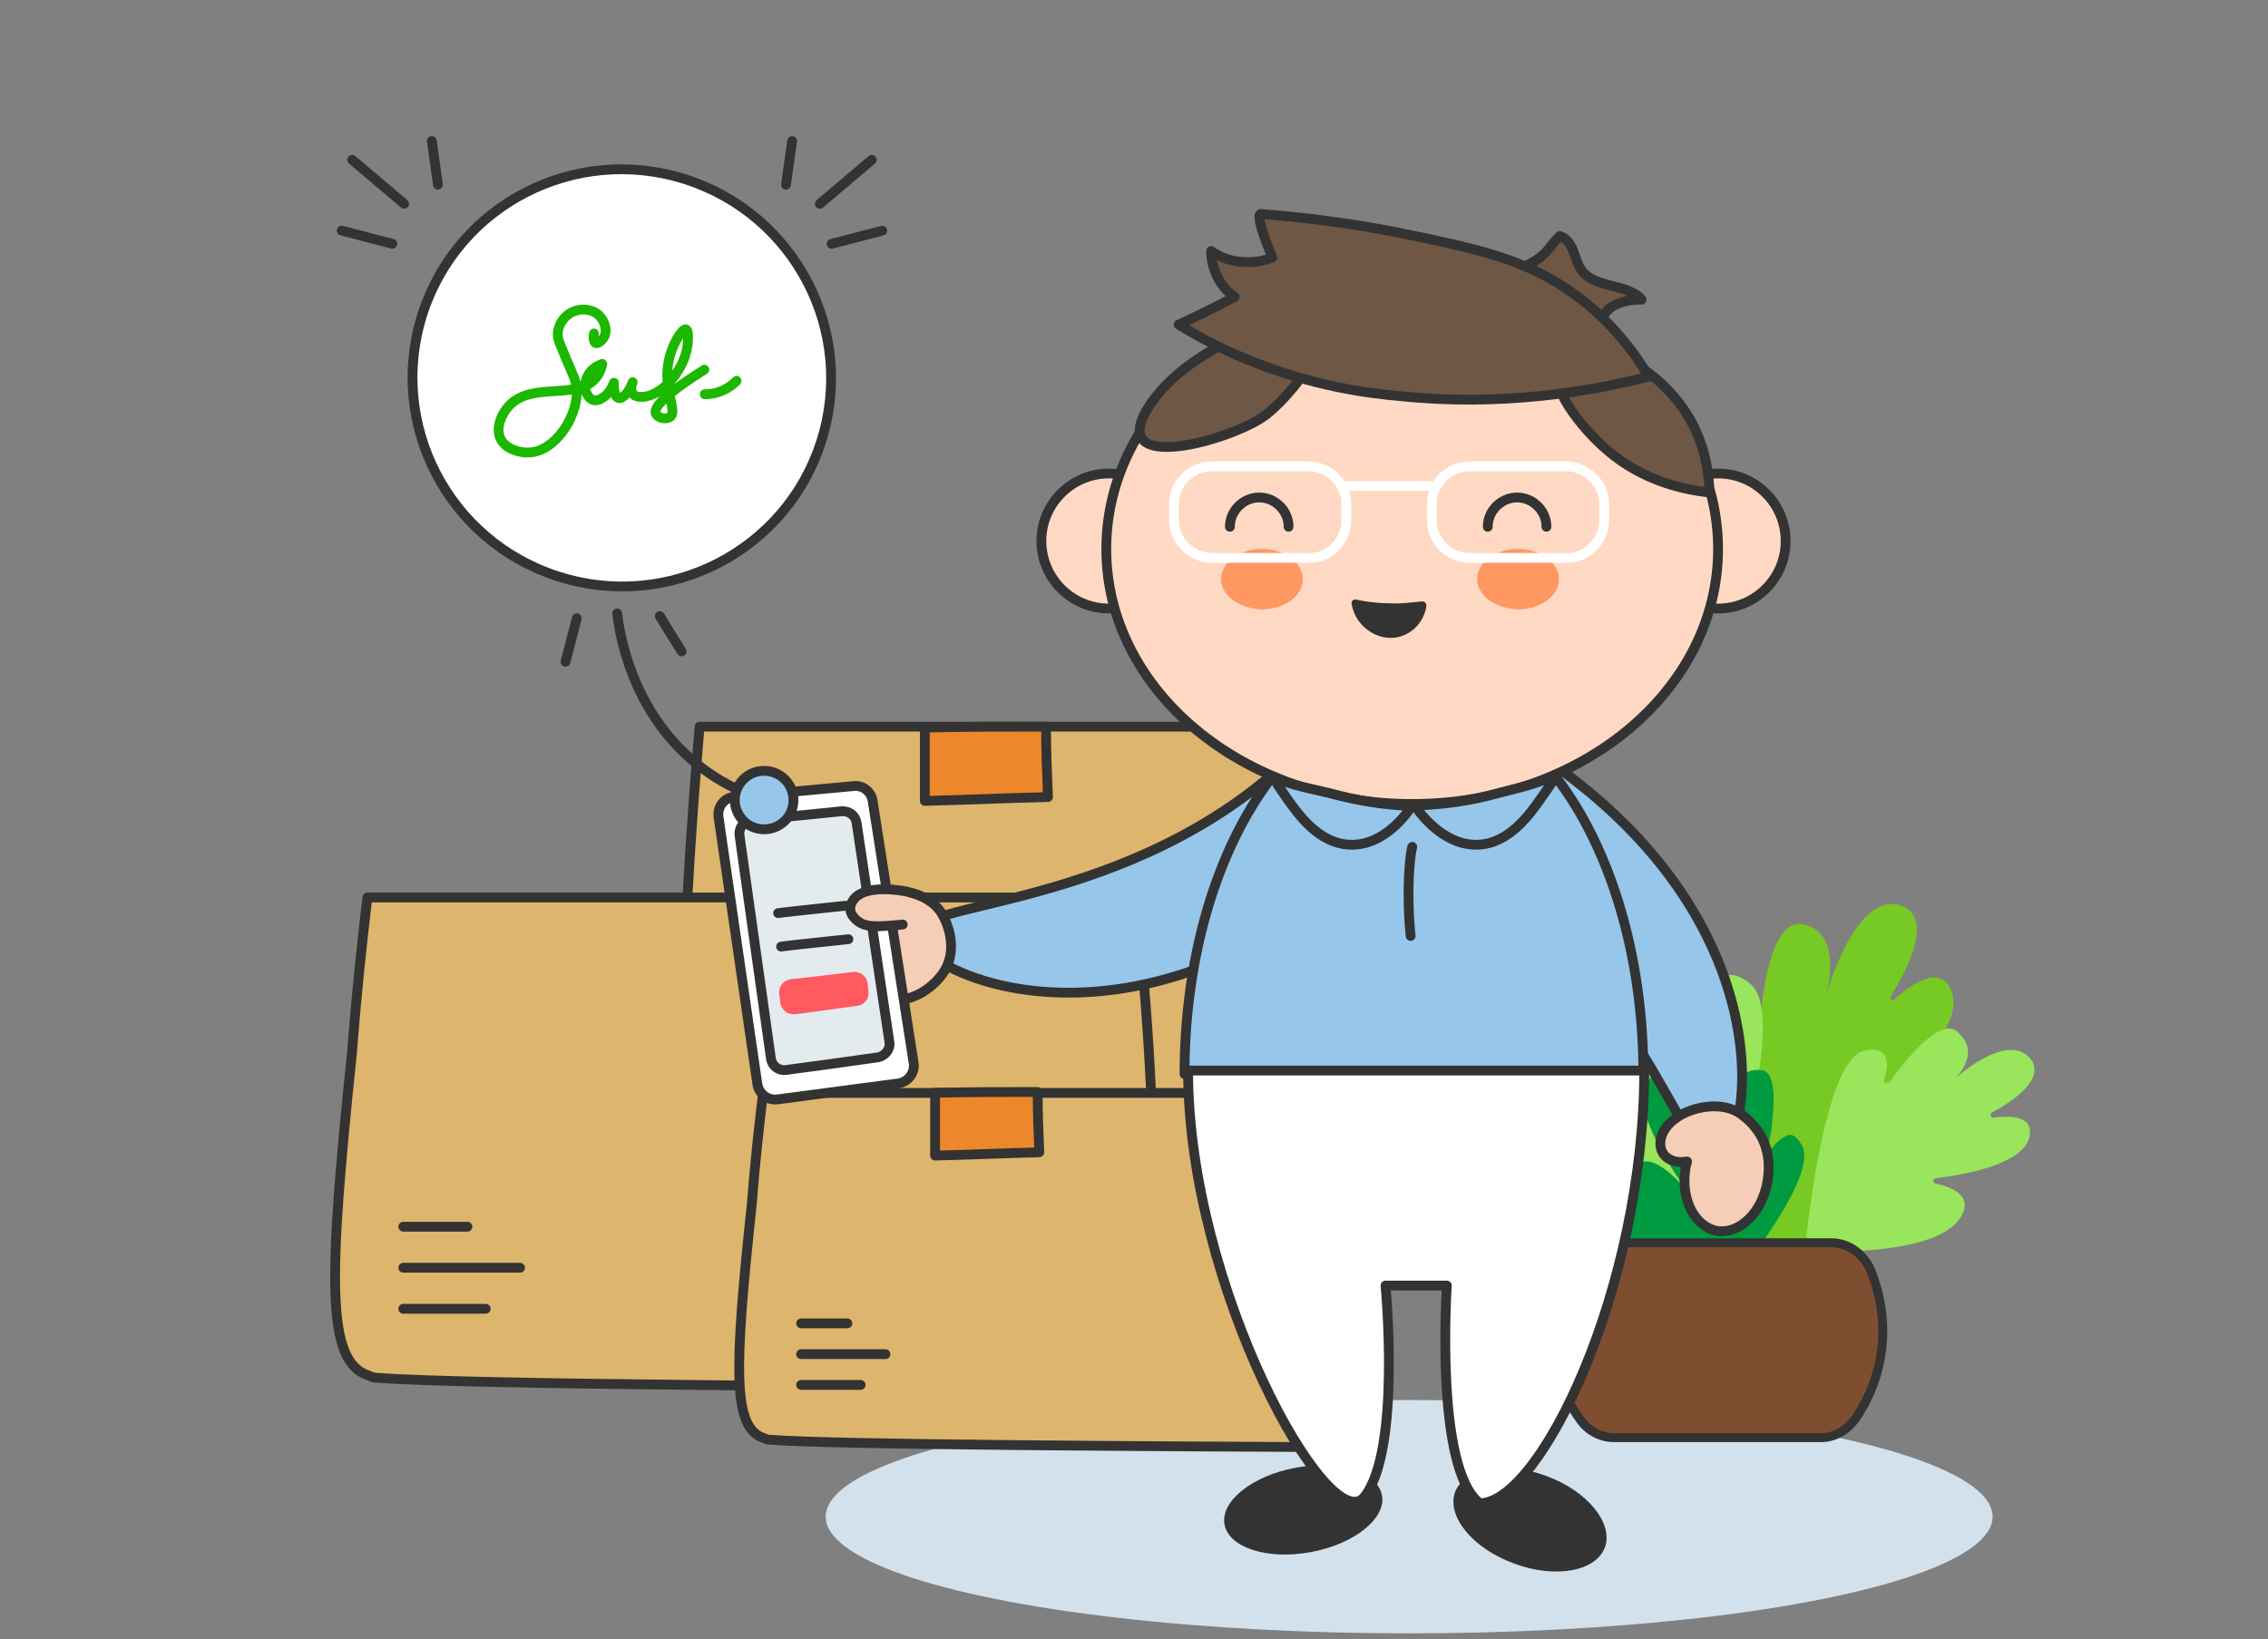 <?xml version="1.0" encoding="UTF-8"?>
<svg xmlns="http://www.w3.org/2000/svg" width="379" height="274" viewBox="0 0 379 274" fill="none">
  <rect x="0" y="0" width="379" height="274" fill="#808080" stroke="none"/>
  <g clip-path="url(#clip0_25650_11894)">
    <ellipse cx="235.48" cy="253.5" rx="97.5" ry="19.5" fill="#D3E1EC"></ellipse>
    <path d="M297.245 212.557C297.025 212.557 296.805 212.557 296.805 212.337C295.045 208.376 279.424 174.703 285.804 168.54C290.204 164.359 292.185 168.98 293.065 172.722C293.065 173.162 293.725 173.162 293.945 172.722C294.385 166.119 295.925 153.574 301.205 154.455C308.246 155.775 305.166 166.339 305.166 166.339C305.166 166.339 310.006 148.732 317.707 151.373C323.207 153.354 318.807 161.938 315.946 166.559C315.726 167 316.166 167.44 316.606 167C319.687 164.138 324.967 160.837 326.287 166.339C327.827 172.282 317.926 180.645 312.206 184.826C311.766 185.047 312.206 185.707 312.646 185.487C316.826 183.726 322.327 182.626 322.327 188.568C321.667 199.132 300.325 211.017 297.245 212.557Z" fill="#77C923"></path>
    <path d="M284.045 207.715C284.045 207.715 274.364 170.081 265.563 169.64C256.763 168.98 264.903 180.204 264.903 180.204C264.903 180.204 250.602 163.698 246.202 168.98C242.022 174.262 250.602 179.764 250.602 179.764C250.602 179.764 236.521 170.301 232.561 176.683C228.601 183.286 246.202 187.467 246.202 187.467C246.202 187.467 232.121 185.707 235.641 192.749C239.161 199.792 261.163 197.151 261.163 197.151C261.163 197.151 246.202 199.792 251.922 206.175C258.523 213.657 284.045 207.715 284.045 207.715Z" fill="#009B40"></path>
    <path d="M285.805 209.697C285.805 209.697 299.886 170.082 292.405 164.36C284.925 158.417 285.365 173.383 285.365 173.383C285.365 173.383 282.505 149.834 275.464 152.035C268.424 154.016 272.824 164.36 272.824 164.36C272.824 164.36 266.004 147.193 258.523 150.714C251.042 154.236 264.243 168.541 264.243 168.541C264.243 168.541 252.803 158.417 251.483 166.781C250.382 175.144 271.724 186.148 271.724 186.148C271.724 186.148 256.763 179.325 257.863 188.569C259.403 199.573 285.805 209.697 285.805 209.697Z" fill="#99E55B"></path>
    <path d="M302.085 209.037C301.865 209.037 301.645 208.817 301.645 208.597C302.085 204.636 304.945 177.125 311.545 175.584C315.726 174.704 315.726 177.785 314.846 180.426C314.626 180.866 315.286 181.307 315.726 180.866C318.806 176.685 324.306 169.862 327.166 172.503C331.347 176.245 326.506 180.426 326.506 180.426C326.506 180.426 335.307 172.283 339.267 176.905C341.908 180.206 336.627 183.948 332.887 185.928C332.447 186.148 332.667 186.809 333.107 186.809C336.187 186.369 340.147 186.589 339.047 190.33C337.727 194.512 328.927 196.272 323.426 196.933C322.986 196.933 322.986 197.813 323.426 197.813C326.506 198.473 329.807 200.014 327.607 203.535C323.426 209.918 305.165 209.257 302.085 209.037Z" fill="#99E55B"></path>
    <path d="M286.467 218.061C291.088 212.559 303.629 196.713 301.209 191.651C300.989 191.21 300.329 189.89 299.228 189.67C299.228 189.67 297.688 189.45 295.048 193.191C295.048 193.411 294.828 193.411 294.828 193.631L294.168 195.172C295.488 191.871 296.148 189.23 296.148 187.249C296.368 185.488 297.028 179.106 294.388 178.886C289.328 178.005 289.108 185.708 289.108 185.708C289.108 185.708 289.988 172.943 284.267 172.943C278.547 172.943 282.507 185.708 282.507 185.708C282.507 185.708 278.327 176.025 275.247 180.866C271.946 185.708 281.847 198.913 281.847 198.913C281.847 198.913 277.007 192.971 274.147 194.292C273.707 194.512 273.046 194.952 272.606 196.272C269.966 203.535 278.107 218.281 285.367 218.061C285.807 218.061 286.247 218.061 286.467 218.061Z" fill="#009B40"></path>
    <path d="M314.626 222.461C314.626 227.963 312.866 233.025 310.006 237.206C308.466 239.187 306.486 240.288 304.286 240.288H269.743C267.543 240.288 265.343 239.187 264.023 237.206C260.942 233.025 259.402 227.963 259.402 222.461C259.402 219.159 260.062 216.078 261.162 212.997C262.483 209.696 265.123 207.715 267.983 207.715H306.046C308.906 207.715 311.766 209.696 312.866 212.997C313.966 215.858 314.626 219.159 314.626 222.461Z" fill="#7F4E31" stroke="#333333" stroke-width="1.5" stroke-miterlimit="10" stroke-linecap="round" stroke-linejoin="round"></path>
    <path d="M116.907 121.447C152.033 121.447 187.159 121.447 222.284 121.447C224.002 142.631 224.957 165.562 224.957 189.585C224.957 198.539 224.766 207.274 224.575 215.792C190.977 215.573 129.888 215.136 118.434 213.826C118.052 213.826 117.671 213.826 117.098 213.389C111.18 210.769 111.562 194.826 114.807 151.148C115.38 140.447 116.143 130.401 116.907 121.447Z" fill="#DDB56C" stroke="#333333" stroke-width="1.637" stroke-miterlimit="10" stroke-linecap="round" stroke-linejoin="round"></path>
    <path d="M154.543 121.608C154.543 125.639 154.543 129.83 154.543 133.861C161.404 133.699 168.265 133.377 175.126 133.216C174.963 129.347 174.799 125.316 174.799 121.447C168.102 121.447 161.404 121.447 154.543 121.608Z" fill="#ED872B" stroke="#333333" stroke-width="1.637" stroke-miterlimit="10" stroke-linecap="round" stroke-linejoin="round"></path>
    <path d="M131.348 209.229C137.155 209.229 142.962 209.229 148.77 209.229H131.348Z" fill="#ED872B"></path>
    <path d="M131.348 209.229C137.155 209.229 142.962 209.229 148.77 209.229" stroke="#333333" stroke-width="1.637" stroke-miterlimit="10" stroke-linecap="round" stroke-linejoin="round"></path>
    <path d="M131.348 194.963C139.575 194.963 147.802 194.963 156.029 194.963H131.348Z" fill="#ED872B"></path>
    <path d="M131.348 194.963C139.575 194.963 147.802 194.963 156.029 194.963" stroke="#333333" stroke-width="1.637" stroke-miterlimit="10" stroke-linecap="round" stroke-linejoin="round"></path>
    <path d="M131.348 181.904C135.945 181.904 140.301 181.904 144.898 181.904H131.348Z" fill="#ED872B"></path>
    <path d="M131.348 181.904C135.945 181.904 140.301 181.904 144.898 181.904" stroke="#333333" stroke-width="1.637" stroke-miterlimit="10" stroke-linecap="round" stroke-linejoin="round"></path>
    <path d="M61.394 150C104.178 150 146.961 150 189.745 150C191.837 168.412 193 188.343 193 209.222C193 217.005 192.768 224.597 192.535 232C151.612 231.81 77.205 231.431 63.254 230.292C62.789 230.292 62.324 230.292 61.627 229.912C54.418 227.634 54.883 213.778 58.836 175.815C59.534 166.514 60.464 157.782 61.394 150Z" fill="#DDB56C" stroke="#333333" stroke-width="1.637" stroke-miterlimit="10" stroke-linecap="round" stroke-linejoin="round"></path>
    <path d="M67.391 218.75C71.983 218.75 76.575 218.75 81.167 218.75H67.391Z" fill="#ED872B"></path>
    <path d="M67.391 218.75C71.983 218.75 76.575 218.75 81.167 218.75" stroke="#333333" stroke-width="1.637" stroke-miterlimit="10" stroke-linecap="round" stroke-linejoin="round"></path>
    <path d="M67.391 211.889C73.896 211.889 80.402 211.889 86.907 211.889H67.391Z" fill="#ED872B"></path>
    <path d="M67.391 211.889C73.896 211.889 80.402 211.889 86.907 211.889" stroke="#333333" stroke-width="1.637" stroke-miterlimit="10" stroke-linecap="round" stroke-linejoin="round"></path>
    <path d="M67.391 205.031C71.026 205.031 74.47 205.031 78.106 205.031H67.391Z" fill="#ED872B"></path>
    <path d="M67.391 205.031C71.026 205.031 74.47 205.031 78.106 205.031" stroke="#333333" stroke-width="1.637" stroke-miterlimit="10" stroke-linecap="round" stroke-linejoin="round"></path>
    <path d="M127.519 182.67C159.195 182.67 190.871 182.67 222.547 182.67C224.096 195.966 224.957 210.359 224.957 225.437C224.957 231.057 224.785 236.54 224.612 241.886C194.314 241.749 139.225 241.475 128.896 240.652C128.552 240.652 128.208 240.652 127.691 240.378C122.354 238.733 122.699 228.727 125.625 201.312C126.142 194.595 126.83 188.29 127.519 182.67Z" fill="#DDB56C" stroke="#333333" stroke-width="1.637" stroke-miterlimit="10" stroke-linecap="round" stroke-linejoin="round"></path>
    <path d="M156.264 182.65C156.264 186.102 156.264 189.693 156.264 193.146C162.068 193.008 167.872 192.732 173.676 192.594C173.537 189.279 173.399 185.826 173.399 182.512C167.734 182.512 162.068 182.512 156.264 182.65Z" fill="#ED872B" stroke="#333333" stroke-width="1.637" stroke-miterlimit="10" stroke-linecap="round" stroke-linejoin="round"></path>
    <path d="M133.871 231.473C137.188 231.473 140.504 231.473 143.821 231.473H133.871Z" fill="#ED872B"></path>
    <path d="M133.871 231.473C137.188 231.473 140.504 231.473 143.821 231.473" stroke="#333333" stroke-width="1.637" stroke-miterlimit="10" stroke-linecap="round" stroke-linejoin="round"></path>
    <path d="M133.871 226.33C138.57 226.33 143.268 226.33 147.966 226.33H133.871Z" fill="#ED872B"></path>
    <path d="M133.871 226.33C138.57 226.33 143.268 226.33 147.966 226.33" stroke="#333333" stroke-width="1.637" stroke-miterlimit="10" stroke-linecap="round" stroke-linejoin="round"></path>
    <path d="M133.873 221.186C136.499 221.186 138.986 221.186 141.612 221.186H133.873Z" fill="#ED872B"></path>
    <path d="M133.873 221.186C136.499 221.186 138.986 221.186 141.612 221.186" stroke="#333333" stroke-width="1.637" stroke-miterlimit="10" stroke-linecap="round" stroke-linejoin="round"></path>
    <path d="M240.461 141.026C273.581 159.949 281.76 196.991 287.231 193.561C292.848 190.107 297.868 155.62 260.576 128.49L240.461 141.026Z" fill="#97C6EB" stroke="#333333" stroke-width="1.637" stroke-miterlimit="10" stroke-linecap="round" stroke-linejoin="round"></path>
    <path d="M216.457 125.926C189.023 152.737 151.066 150.274 152.936 156.579C154.806 162.884 186.431 177.415 223.112 148.893L216.457 125.926Z" fill="#97C6EB" stroke="#333333" stroke-width="1.637" stroke-miterlimit="10" stroke-linecap="round" stroke-linejoin="round"></path>
    <path d="M149.433 149.641C148.382 150.454 149.116 152.074 149.433 153.676C149.112 153.588 148.792 153.5 148.472 153.412C143.316 152.614 138.647 155.05 138.027 158.805C137.407 162.561 141.186 166.356 146.342 167.154C151.499 167.951 155.175 165.863 157.455 162.839C160.086 159.292 158.741 154.605 157.056 152.213C155.197 149.704 151.155 148.392 149.433 149.641Z" fill="#F6CEB7" stroke="#333333" stroke-width="1.637" stroke-miterlimit="10" stroke-linecap="round" stroke-linejoin="round"></path>
    <path d="M197.946 179.523C197.946 144.625 215.034 116.41 236.283 116.41C257.531 116.41 274.619 144.625 274.619 179.523H197.946Z" fill="#97C6EB" stroke="#333333" stroke-width="1.637" stroke-miterlimit="10" stroke-linecap="round" stroke-linejoin="round"></path>
    <path d="M253.074 261.348C246.09 258.823 241.781 253.477 243.118 249.468C244.604 245.458 251.439 244.122 258.274 246.646C265.258 249.171 269.567 254.517 268.23 258.526C266.744 262.684 259.909 263.872 253.074 261.348Z" fill="#333333"></path>
    <path d="M204.632 254.816C203.889 250.955 209.239 246.648 216.52 245.312C223.801 243.975 230.19 246.054 230.933 249.915C231.676 253.776 226.327 258.083 219.046 259.419C211.765 260.756 205.375 258.677 204.632 254.816Z" fill="#333333"></path>
    <path d="M274.768 178.781C274.768 215.312 257.382 251.25 247.278 251.25C239.7 245.458 241.78 214.867 241.78 214.867H231.528C231.528 214.867 234.202 242.488 227.961 250.21C222.166 257.338 198.54 215.312 198.54 178.93H274.768V178.781Z" fill="white" stroke="#333333" stroke-width="1.637" stroke-miterlimit="10" stroke-linecap="round" stroke-linejoin="round"></path>
    <path d="M277.994 192.897C278.794 194.009 280.397 194.444 281.915 194.126C281.89 194.422 281.704 194.854 281.679 195.149C280.792 200.29 283.078 204.957 286.889 205.729C290.565 206.341 294.447 202.797 295.346 197.508C296.233 192.367 294.303 188.775 291.223 186.425C287.872 183.755 282.538 185.088 280.153 186.822C277.62 188.543 276.8 191.156 277.994 192.897Z" fill="#F6CEB7" stroke="#333333" stroke-width="1.637" stroke-miterlimit="10" stroke-linecap="round" stroke-linejoin="round"></path>
    <path d="M174.024 90.423C174.024 84.186 179.076 79.137 185.316 79.137C191.557 79.137 196.609 84.186 196.609 90.423C196.609 96.66 191.557 101.709 185.316 101.709C179.076 101.709 174.024 96.66 174.024 90.423Z" fill="#FFD9C3" stroke="#333333" stroke-width="1.637" stroke-miterlimit="10" stroke-linecap="round" stroke-linejoin="round"></path>
    <path d="M275.809 90.423C275.809 84.186 280.861 79.137 287.102 79.137C293.342 79.137 298.395 84.186 298.395 90.423C298.395 96.66 293.342 101.709 287.102 101.709C280.861 101.709 275.809 96.66 275.809 90.423Z" fill="#FFD9C3" stroke="#333333" stroke-width="1.637" stroke-miterlimit="10" stroke-linecap="round" stroke-linejoin="round"></path>
    <path d="M184.871 91.76C184.871 68.149 207.754 48.992 235.986 48.992C264.219 48.992 287.102 68.149 287.102 91.76C287.102 115.372 264.219 134.38 235.986 134.38C207.754 134.38 184.871 115.372 184.871 91.76Z" fill="#FFD9C3" stroke="#333333" stroke-width="1.637" stroke-miterlimit="10" stroke-linecap="round" stroke-linejoin="round"></path>
    <path d="M215.332 88.047C215.332 85.374 213.103 83.147 210.429 83.147C207.754 83.147 205.525 85.374 205.525 88.047" stroke="#333333" stroke-width="1.637" stroke-miterlimit="10" stroke-linecap="round" stroke-linejoin="round"></path>
    <path d="M258.422 88.047C258.422 85.374 256.193 83.147 253.518 83.147C250.844 83.147 248.615 85.374 248.615 88.047" stroke="#333333" stroke-width="1.637" stroke-miterlimit="10" stroke-linecap="round" stroke-linejoin="round"></path>
    <path d="M204.041 96.809C204.041 93.987 207.161 91.76 210.876 91.76C214.591 91.76 217.711 93.987 217.711 96.809C217.711 99.63 214.591 101.858 210.876 101.858C207.012 101.709 204.041 99.482 204.041 96.809Z" fill="#FF9760"></path>
    <path d="M246.834 96.809C246.834 93.987 249.954 91.76 253.669 91.76C257.384 91.76 260.504 93.987 260.504 96.809C260.504 99.63 257.384 101.858 253.669 101.858C249.805 101.709 246.834 99.482 246.834 96.809Z" fill="#FF9760"></path>
    <path d="M191.966 67.966C184.607 79.587 206.073 73.548 211.569 69.322C217.066 65.096 226.815 51.24 217.904 52.925C209.012 54.462 197.225 59.816 191.966 67.966Z" fill="#6E5745" stroke="#333333" stroke-width="1.637" stroke-miterlimit="10" stroke-linecap="round" stroke-linejoin="round"></path>
    <path d="M224.99 86.859V84.335C224.99 80.771 222.167 77.949 218.601 77.949H202.553C198.987 77.949 196.164 80.771 196.164 84.335V86.859C196.164 90.423 199.135 93.245 202.553 93.245H218.601C222.167 93.393 224.99 90.423 224.99 86.859Z" stroke="white" stroke-width="1.637" stroke-miterlimit="10" stroke-linecap="round" stroke-linejoin="round"></path>
    <path d="M268.082 86.859V84.335C268.082 80.771 265.11 77.949 261.693 77.949H245.645C242.079 77.949 239.255 80.771 239.255 84.335V86.859C239.255 90.423 242.079 93.245 245.645 93.245H261.693C265.11 93.393 268.082 90.423 268.082 86.859Z" stroke="white" stroke-width="1.637" stroke-miterlimit="10" stroke-linecap="round" stroke-linejoin="round"></path>
    <path d="M239.107 81.215H224.991" stroke="white" stroke-width="1.637" stroke-miterlimit="10" stroke-linecap="round" stroke-linejoin="round"></path>
    <path d="M255.374 44.246C258.611 42.517 258.246 41.962 260.639 39.435C263.453 40.448 262.822 43.962 264.838 45.817C267.201 48.079 272.383 47.615 274.321 50.077C271.022 50.019 267.291 51.358 267.693 54.75" fill="#6E5745"></path>
    <path d="M255.374 44.246C258.611 42.517 258.246 41.962 260.639 39.435C263.453 40.448 262.822 43.962 264.838 45.817C267.201 48.079 272.383 47.615 274.321 50.077C271.022 50.019 267.291 51.358 267.693 54.75" stroke="#333333" stroke-width="1.637" stroke-miterlimit="10" stroke-linecap="round" stroke-linejoin="round"></path>
    <path d="M272.566 60.477C271.211 60.087 262.705 57.905 260.587 61.008C258.482 64.208 264.176 71.486 268.528 75.193C274.734 80.605 281.908 81.898 285.66 82.32C285.612 80.043 285.292 75.325 282.531 70.283C279.262 64.523 274.624 61.554 272.566 60.477Z" fill="#6E5745" stroke="#333333" stroke-width="1.637" stroke-miterlimit="10" stroke-linecap="round" stroke-linejoin="round"></path>
    <path d="M231.825 100.818C229.894 100.818 228.111 100.521 226.625 100.224C226.179 100.076 225.733 100.521 225.882 100.967C226.327 103.937 229.002 106.461 232.122 106.61C235.243 106.758 237.918 104.382 238.363 101.264C238.363 100.818 238.066 100.521 237.62 100.521C235.986 100.67 234.054 100.967 231.825 100.818Z" fill="#333333"></path>
    <path d="M196.961 54.268C199.732 55.925 203.531 58.092 208.252 60.018C219.315 64.563 228.468 65.718 233.882 66.198C250.86 67.98 265.682 65.464 275.514 62.94C273.321 59.235 269.421 53.789 263.197 49.242C254.946 43.232 246.733 41.539 233.142 38.774C227.613 37.692 219.976 36.48 210.645 35.761C210.334 35.891 210.111 37.068 212.619 43.024C211.688 43.414 210.145 43.914 208.036 43.785C205.316 43.768 203.27 42.601 202.402 41.953C202.348 42.843 202.54 44.64 203.628 46.641C204.441 48.178 205.591 49.142 206.317 49.632C203.036 51.366 200.074 52.822 196.961 54.268Z" fill="#6E5745" stroke="#333333" stroke-width="1.637" stroke-miterlimit="10" stroke-linecap="round" stroke-linejoin="round"></path>
    <path d="M236.424 134.646C236.612 134.932 240.821 141.447 247.008 141.183C252.23 140.983 255.659 136.047 257.535 133.393C258.848 131.456 259.511 130.75 259.967 129.455C257.101 131.044 253.384 131.738 248.537 133.037C243.903 134.175 239.611 134.525 236.424 134.646Z" fill="#97C6EB" stroke="#333333" stroke-width="1.637" stroke-miterlimit="10" stroke-linecap="round" stroke-linejoin="round"></path>
    <path d="M235.913 134.715C235.726 135.002 231.737 141.446 225.551 141.182C220.329 140.982 216.899 136.046 215.024 133.392C213.711 131.455 213.337 131.095 212.881 129.8C215.747 131.389 219.174 131.737 224.022 133.036C228.656 134.174 232.726 134.595 235.913 134.715Z" fill="#97C6EB" stroke="#333333" stroke-width="1.637" stroke-miterlimit="10" stroke-linecap="round" stroke-linejoin="round"></path>
    <path d="M235.996 141.547C235.639 143.1 235.546 144.702 235.452 146.303C235.298 149.806 235.392 153.208 235.727 156.433" fill="#97C6EB"></path>
    <path d="M235.996 141.547C235.639 143.1 235.546 144.702 235.452 146.303C235.298 149.806 235.392 153.208 235.727 156.433" stroke="#333333" stroke-width="1.637" stroke-miterlimit="10" stroke-linecap="round" stroke-linejoin="round"></path>
    <path d="M145.822 133.843C148.116 148.48 150.384 163.012 152.677 177.649C152.937 179.268 151.781 180.819 150.16 181.078C143.417 181.949 136.633 182.885 129.89 183.755C128.311 183.949 126.824 182.834 126.564 181.215L120.071 136.543C119.852 134.858 121.008 133.307 122.718 133.196C129.363 132.628 136.048 131.994 142.627 131.385C144.207 131.191 145.588 132.33 145.822 133.843Z" fill="white" stroke="#333333" stroke-width="1.637" stroke-miterlimit="10" stroke-linecap="round" stroke-linejoin="round"></path>
    <path d="M143.142 137.535C144.803 148.68 146.957 162.958 148.617 174.103C148.844 175.338 147.935 176.497 146.699 176.724C141.6 177.442 136.502 178.161 131.339 178.838C130.144 178.999 129.008 178.196 128.822 176.896L123.585 139.657C123.399 138.357 124.309 137.198 125.569 137.078C130.609 136.596 135.65 136.115 140.625 135.592C141.951 135.513 142.98 136.341 143.142 137.535Z" fill="#E3EBEF" stroke="#333333" stroke-width="1.637" stroke-miterlimit="10" stroke-linecap="round" stroke-linejoin="round"></path>
    <path d="M142.532 162.46C139.095 162.855 135.617 163.314 132.115 163.668C130.92 163.829 130.051 164.923 130.213 166.117L130.382 167.589C130.544 168.782 131.639 169.651 132.899 169.531C136.377 169.071 139.79 168.57 143.268 168.111C144.463 167.949 145.291 166.921 145.129 165.727L145.008 164.468C144.887 163.209 143.792 162.34 142.532 162.46Z" fill="#FF5A5F"></path>
    <path d="M141.779 156.979C138.064 157.381 134.284 157.742 130.527 158.209L141.779 156.979Z" fill="white"></path>
    <path d="M141.779 156.979C138.064 157.381 134.284 157.742 130.527 158.209" stroke="#333333" stroke-width="1.637" stroke-miterlimit="10" stroke-linecap="round" stroke-linejoin="round"></path>
    <path d="M141.281 151.387C137.566 151.789 133.786 152.15 130.029 152.617L141.281 151.387Z" fill="white"></path>
    <path d="M141.281 151.387C137.566 151.789 133.786 152.15 130.029 152.617" stroke="#333333" stroke-width="1.637" stroke-miterlimit="10" stroke-linecap="round" stroke-linejoin="round"></path>
    <path d="M153.764 149.745C153.236 149.468 152.608 149.347 151.558 149.026C147.294 148.214 143.054 148.504 142.181 151.24C141.87 152.323 142.38 153.046 142.956 153.622C144.482 155.148 146.518 154.909 150.854 154.525" fill="#F6CEB7"></path>
    <path d="M153.764 149.745C153.236 149.468 152.608 149.347 151.558 149.026C147.294 148.214 143.054 148.504 142.181 151.24C141.87 152.323 142.38 153.046 142.956 153.622C144.482 155.148 146.518 154.909 150.854 154.525" stroke="#333333" stroke-width="1.637" stroke-miterlimit="10" stroke-linecap="round" stroke-linejoin="round"></path>
    <path d="M93.303 96.355C74.902 90.483 64.734 70.86 70.592 52.526C76.45 34.191 96.115 24.088 114.516 29.96C132.917 35.832 143.085 55.455 137.227 73.79C131.37 92.124 111.704 102.227 93.303 96.355Z" fill="white" stroke="#333333" stroke-width="1.637" stroke-miterlimit="10"></path>
    <path d="M99.268 55.734C99.091 56.526 99.227 57.163 99.522 57.333C99.924 57.51 100.679 56.883 101 56.23C101.522 55.134 101.021 53.671 100.181 52.795C99.053 51.641 97.319 51.535 96.12 51.961C94.324 52.546 93.264 54.282 93.199 55.754C93.179 56.469 93.388 56.981 93.633 57.625C95.436 62.075 95.856 62.708 96.141 63.767C96.89 66.547 95.672 69.142 95.296 69.987C94.271 72.246 91.586 75.728 88.047 75.642C86.548 75.615 84.304 74.936 83.582 73.177C82.835 71.461 83.793 69.219 85.026 67.862C88.953 63.589 96.834 67.129 99.78 62.904C100.373 62.073 100.574 61.239 100.642 60.83C100.22 60.978 99.219 61.351 98.488 62.326C98.391 62.494 97.344 64.014 97.929 65.525C98.025 65.748 98.383 66.682 99.219 66.885C99.821 67.008 100.315 66.734 100.677 66.496C101.872 65.788 102.357 64.559 102.588 63.965C102.512 65.263 102.815 66.388 103.35 66.529C103.97 66.719 105.051 65.722 105.725 63.875C105.652 64.001 105.191 65.188 105.803 65.876C106.271 66.425 107.21 66.353 107.626 66.313C110.908 65.971 114.854 61.373 114.972 56.801C114.997 56.369 115.025 55.155 114.64 55.045C114.021 54.855 112.345 57.465 111.77 60.208C110.676 65.11 113.355 68.724 111.949 69.702C111.267 70.203 109.854 69.834 109.591 69.124C109.024 67.679 113.206 64.614 117.701 61.785" stroke="#1CB800" stroke-width="1.637" stroke-miterlimit="10" stroke-linecap="round" stroke-linejoin="round"></path>
    <path d="M117.772 65.891C118.405 65.901 119.508 65.815 120.729 65.284C121.882 64.767 122.658 64.118 123.085 63.646" stroke="#1CB800" stroke-width="1.637" stroke-miterlimit="10" stroke-linecap="round" stroke-linejoin="round"></path>
    <path d="M131.441 134.585C127.931 133.906 121.986 132.253 116.281 127.549C105.468 118.724 103.522 105.786 103.139 102.536" stroke="#333333" stroke-width="1.637" stroke-miterlimit="10" stroke-linecap="round"></path>
    <path d="M110.259 102.975C111.451 104.952 112.658 106.879 113.9 108.872" stroke="#333333" stroke-width="1.637" stroke-miterlimit="10" stroke-linecap="round"></path>
    <path d="M96.384 103.337C95.768 105.783 95.118 108.164 94.502 110.61" stroke="#333333" stroke-width="1.637" stroke-miterlimit="10" stroke-linecap="round"></path>
    <path d="M126.205 138.379C123.625 137.556 122.2 134.805 123.021 132.234C123.843 129.662 126.6 128.245 129.18 129.068C131.76 129.891 133.185 132.643 132.364 135.214C131.542 137.785 128.785 139.202 126.205 138.379Z" fill="#97C6EB" stroke="#333333" stroke-width="1.637" stroke-miterlimit="10" stroke-linecap="round" stroke-linejoin="round"></path>
    <path d="M131.341 30.878C131.703 28.43 132.01 26.032 132.373 23.584L131.341 30.878Z" fill="#F16B6F"></path>
    <path d="M131.341 30.878C131.703 28.43 132.01 26.032 132.373 23.584" stroke="#333333" stroke-width="1.637" stroke-miterlimit="10" stroke-linecap="round"></path>
    <path d="M136.996 34.066C139.891 31.617 142.785 29.169 145.68 26.721L136.996 34.066Z" fill="#F16B6F"></path>
    <path d="M136.996 34.066C139.891 31.617 142.785 29.169 145.68 26.721" stroke="#333333" stroke-width="1.637" stroke-miterlimit="10" stroke-linecap="round"></path>
    <path d="M138.955 40.757C141.795 40.039 144.638 39.27 147.426 38.549L138.955 40.757Z" fill="#F16B6F"></path>
    <path d="M138.955 40.757C141.795 40.039 144.638 39.27 147.426 38.549" stroke="#333333" stroke-width="1.637" stroke-miterlimit="10" stroke-linecap="round"></path>
    <path d="M73.189 30.868C72.826 28.42 72.519 26.022 72.156 23.574L73.189 30.868Z" fill="#F16B6F"></path>
    <path d="M73.189 30.868C72.826 28.42 72.519 26.022 72.156 23.574" stroke="#333333" stroke-width="1.637" stroke-miterlimit="10" stroke-linecap="round"></path>
    <path d="M67.531 34.056C64.637 31.608 61.742 29.159 58.848 26.711L67.531 34.056Z" fill="#F16B6F"></path>
    <path d="M67.531 34.056C64.637 31.608 61.742 29.159 58.848 26.711" stroke="#333333" stroke-width="1.637" stroke-miterlimit="10" stroke-linecap="round"></path>
    <path d="M65.57 40.747C62.73 40.03 59.887 39.26 57.1 38.539L65.57 40.747Z" fill="#F16B6F"></path>
    <path d="M65.57 40.747C62.73 40.03 59.887 39.26 57.1 38.539" stroke="#333333" stroke-width="1.637" stroke-miterlimit="10" stroke-linecap="round"></path>
  </g>
  <defs>
    <clipPath id="clip0_25650_11894">
      <rect width="379" height="274" fill="white"></rect>
    </clipPath>
  </defs>
</svg>
